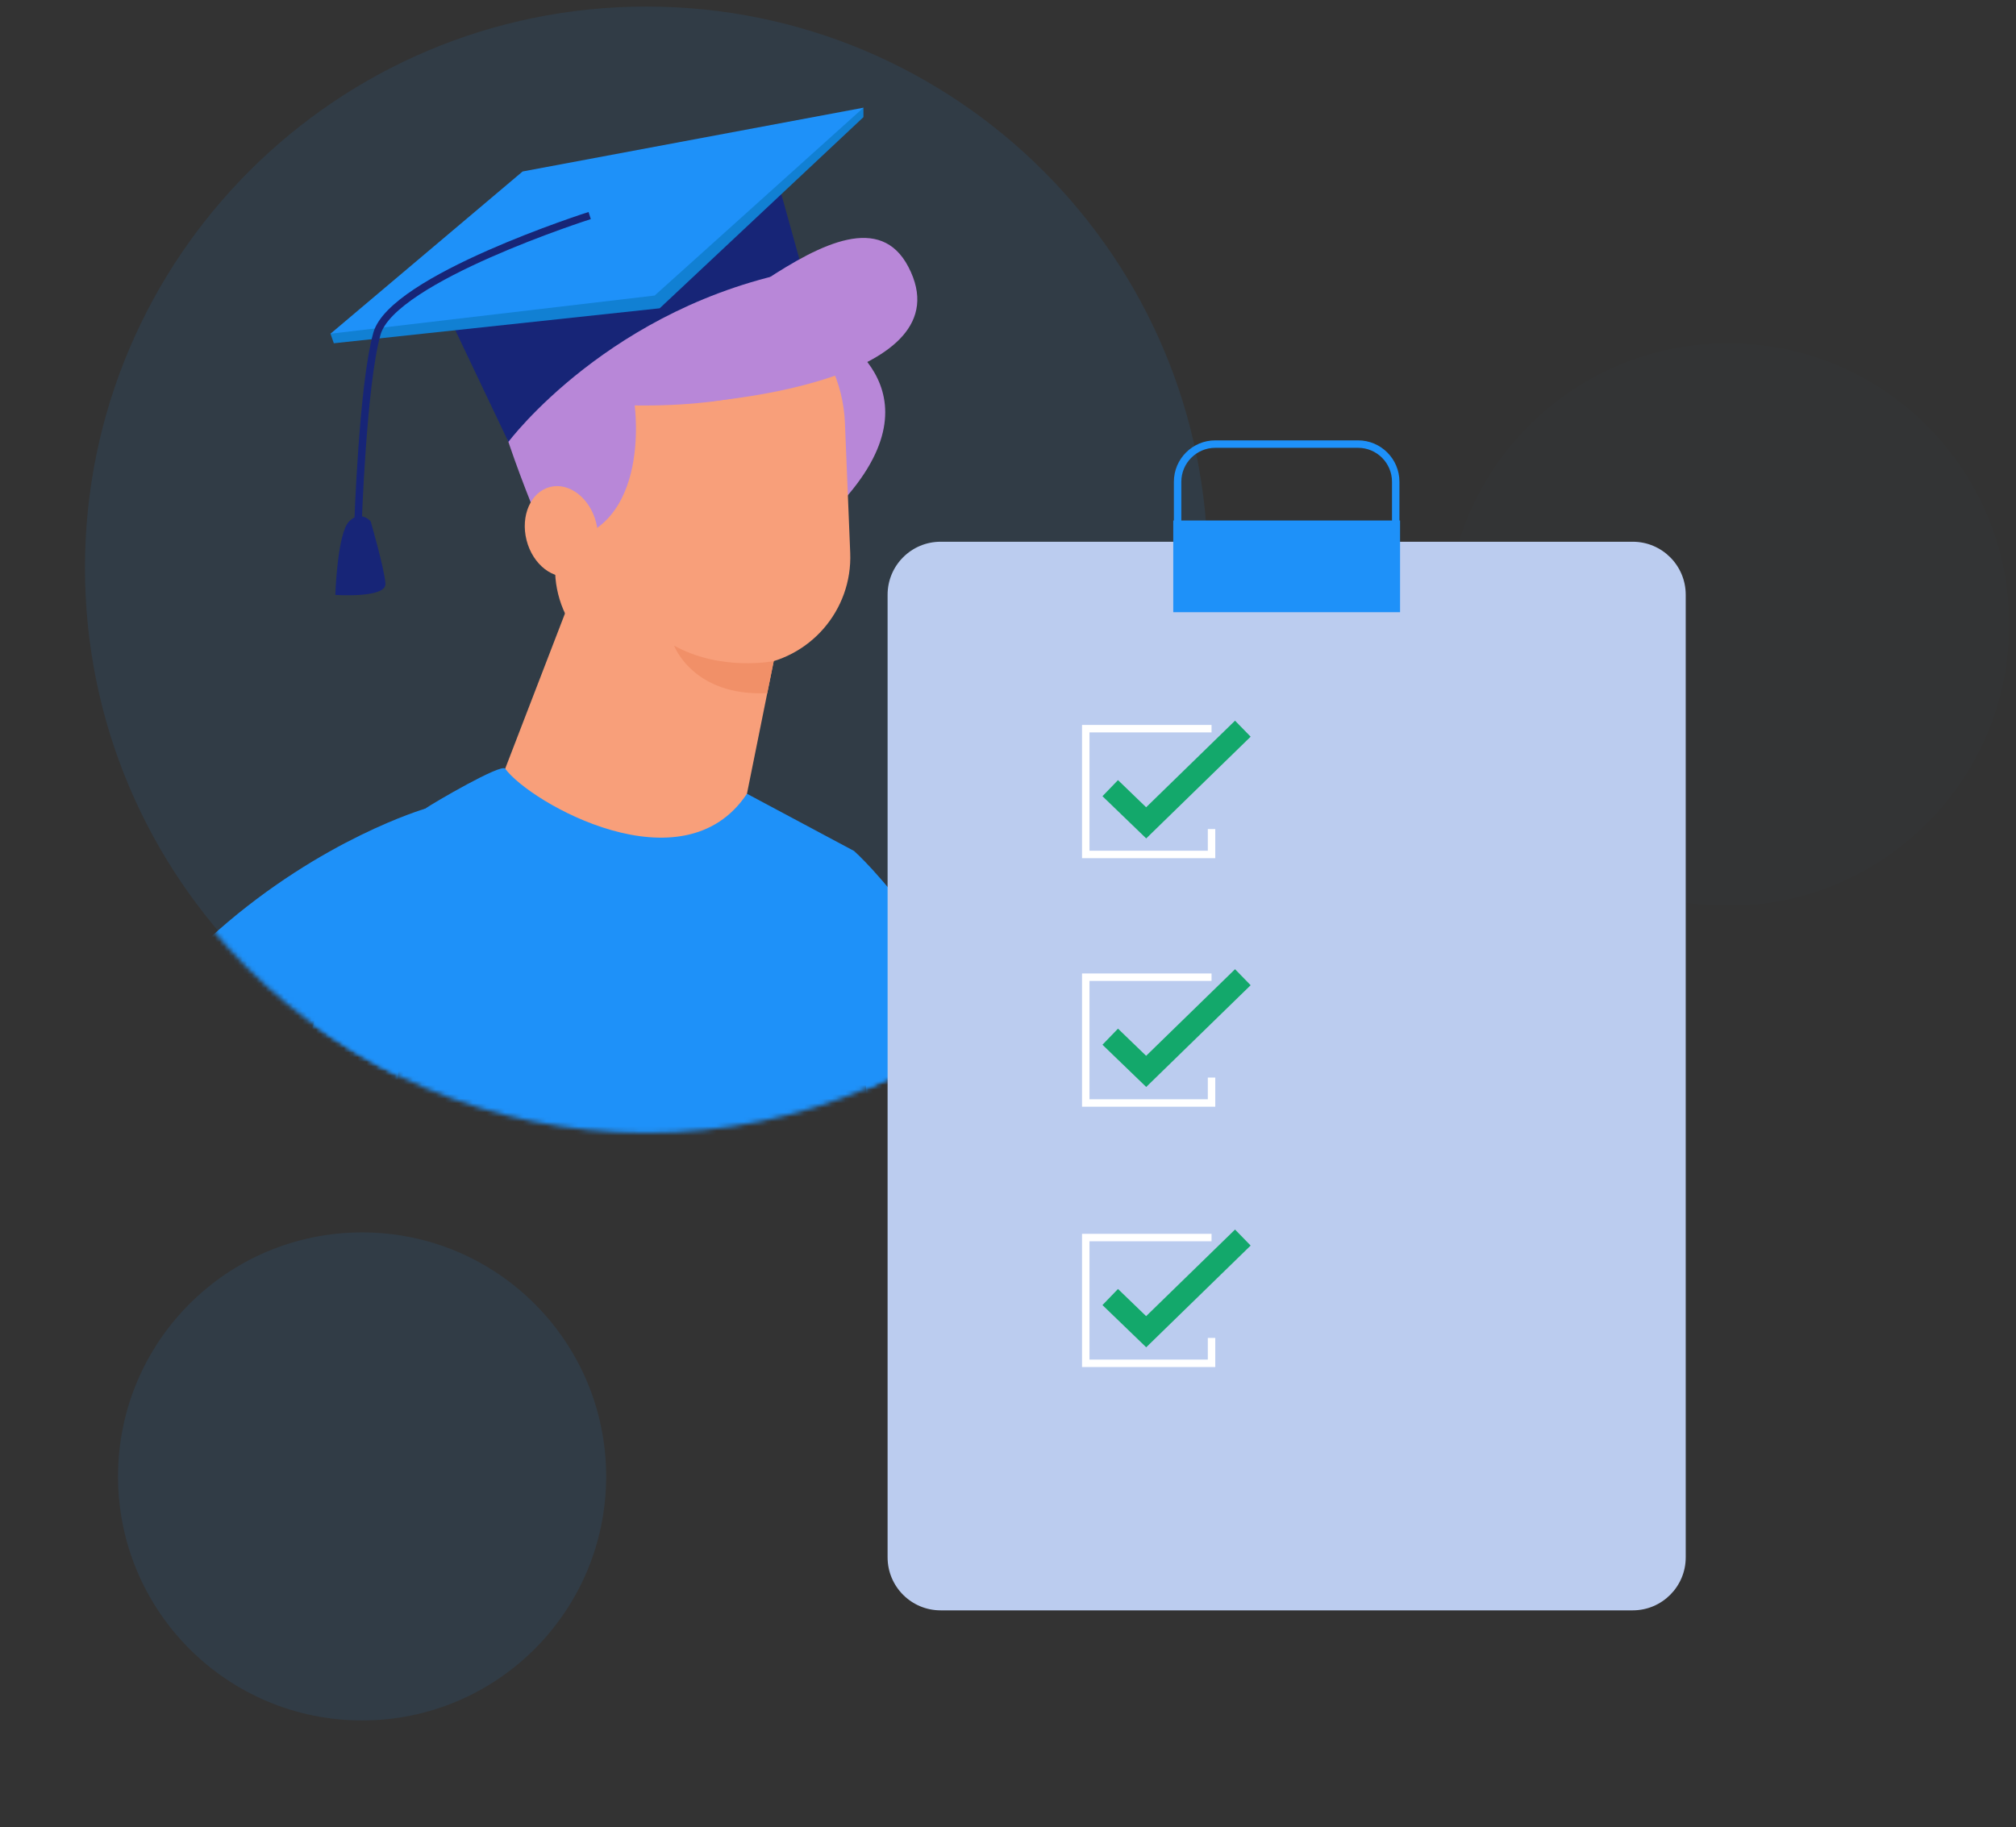 <svg xmlns="http://www.w3.org/2000/svg" xmlns:xlink="http://www.w3.org/1999/xlink" width="438" height="397" viewBox="0 0 438 397">
    <rect x="0" y="0" width="438" height="397" fill="#333333" stroke="none"/>
    <defs>
        <path id="4z0rssksma" d="M.46 123.177c0 67.813 54.972 122.785 122.785 122.785 67.813 0 122.785-54.972 122.785-122.785C246.03 55.366 191.058.394 123.245.394 55.432.394.46 55.366.46 123.177z"/>
        <path id="rlwwymjtyc" d="M.46 123.177c0 67.813 54.972 122.785 122.785 122.785 67.813 0 122.785-54.972 122.785-122.785C246.03 55.366 191.058.394 123.245.394 55.432.394.46 55.366.46 123.177"/>
        <path id="53twic7zfe" d="M.46 123.177c0 67.813 54.972 122.785 122.785 122.785 67.813 0 122.785-54.972 122.785-122.785C246.03 55.366 191.058.394 123.245.394 55.432.394.46 55.366.46 123.177"/>
        <path id="46jsvym5wg" d="M.46 123.177c0 67.813 54.972 122.785 122.785 122.785 67.813 0 122.785-54.972 122.785-122.785C246.03 55.366 191.058.394 123.245.394 55.432.394.46 55.366.46 123.177z"/>
        <path id="kuwsuumqbi" d="M.46 123.177c0 67.813 54.972 122.785 122.785 122.785 67.813 0 122.785-54.972 122.785-122.785C246.03 55.366 191.058.394 123.245.394 55.432.394.46 55.366.46 123.177"/>
        <path id="i7r4wn9njk" d="M.46 123.177c0 67.813 54.972 122.785 122.785 122.785 67.813 0 122.785-54.972 122.785-122.785C246.03 55.366 191.058.394 123.245.394 55.432.394.46 55.366.46 123.177z"/>
        <path id="t4ow43tpym" d="M.46 123.177c0 67.813 54.972 122.785 122.785 122.785 67.813 0 122.785-54.972 122.785-122.785C246.03 55.366 191.058.394 123.245.394 55.432.394.46 55.366.46 123.177"/>
        <path id="zlx5mglt1o" d="M.46 123.177c0 67.813 54.972 122.785 122.785 122.785 67.813 0 122.785-54.972 122.785-122.785C246.03 55.366 191.058.394 123.245.394 55.432.394.46 55.366.46 123.177z"/>
        <path id="bxhbfi3zbq" d="M.46 123.177c0 67.813 54.972 122.785 122.785 122.785 67.813 0 122.785-54.972 122.785-122.785C246.03 55.366 191.058.394 123.245.394 55.432.394.46 55.366.46 123.177"/>
        <path id="uq6i4s824s" d="M.46 123.177c0 67.813 54.972 122.785 122.785 122.785 67.813 0 122.785-54.972 122.785-122.785C246.03 55.366 191.058.394 123.245.394 55.432.394.46 55.366.46 123.177z"/>
        <path id="x1aak4f02u" d="M.46 123.177c0 67.813 54.972 122.785 122.785 122.785 67.813 0 122.785-54.972 122.785-122.785C246.03 55.366 191.058.394 123.245.394 55.432.394.46 55.366.46 123.177z"/>
        <path id="kdjt8w2t3w" d="M.46 123.177c0 67.813 54.972 122.785 122.785 122.785 67.813 0 122.785-54.972 122.785-122.785C246.03 55.366 191.058.394 123.245.394 55.432.394.46 55.366.46 123.177z"/>
        <path id="xwi0twdaay" d="M.46 123.177c0 67.813 54.972 122.785 122.785 122.785 67.813 0 122.785-54.972 122.785-122.785C246.03 55.366 191.058.394 123.245.394 55.432.394.46 55.366.46 123.177"/>
        <path id="8n11hq4p5A" d="M.46 123.177c0 67.813 54.972 122.785 122.785 122.785 67.813 0 122.785-54.972 122.785-122.785C246.03 55.366 191.058.394 123.245.394 55.432.394.46 55.366.46 123.177"/>
        <path id="fue5bif5vC" d="M0.123 0.875L122.356 0.875 122.356 123.105 0.123 123.105z"/>
        <path id="2tcc0dvhtE" d="M0 395.761L436.526 395.761 436.526 0.393 0 0.393z"/>
    </defs>
    <g fill="none" fill-rule="evenodd">
        <g>
            <g>
                <path fill="#1E91F9" fill-opacity=".1" d="M140.44 245.38c-67.367 0-121.978-54.61-121.978-121.976 0-67.367 54.61-121.977 121.978-121.977 67.365 0 121.975 54.61 121.975 121.977 0 67.365-54.61 121.976-121.975 121.976z" transform="translate(-230 -6228) translate(230 6228)"/>
                <g>
                    <g transform="translate(-230 -6228) translate(230 6228) translate(17.194 .227)">
                        <mask id="9b978iybpb" fill="#fff">
                            <use xlink:href="#4z0rssksma"/>
                        </mask>
                        <path fill="#1E91F9" d="M168.34 184.673s23.857 20.77 41.306 71.508l-34.896 53.393-6.41-124.9z" mask="url(#9b978iybpb)"/>
                    </g>
                    <g transform="translate(-230 -6228) translate(230 6228) translate(17.194 .227)">
                        <mask id="4bhvev9bcd" fill="#fff">
                            <use xlink:href="#rlwwymjtyc"/>
                        </mask>
                        <path fill="#B887D8" d="M161.496 70.608s26.405 11.935 5.725 36.534c-20.679 24.598-5.725-36.534-5.725-36.534" mask="url(#4bhvev9bcd)"/>
                    </g>
                    <g transform="translate(-230 -6228) translate(230 6228) translate(17.194 .227)">
                        <mask id="5fa39okjnf" fill="#fff">
                            <use xlink:href="#53twic7zfe"/>
                        </mask>
                        <path fill="#F89F7A" d="M166.378 91.662c-.356-8.81-4.332-17.085-10.984-22.873-6.656-5.786-15.4-8.575-24.175-7.709h-.002c-16.978 1.677-29.704 16.308-29.012 33.356.398 9.809.837 20.547 1.213 29.851.256 6.293 3.093 12.2 7.846 16.334 4.751 4.132 10.994 6.123 17.262 5.506 5.808-.575 11.985-1.186 17.702-1.75 12.466-1.23 21.807-11.972 21.297-24.487-.35-8.641-.76-18.727-1.147-28.228" mask="url(#5fa39okjnf)"/>
                    </g>
                    <g transform="translate(-230 -6228) translate(230 6228) translate(17.194 .227)">
                        <mask id="oc01zrqoqh" fill="#fff">
                            <use xlink:href="#46jsvym5wg"/>
                        </mask>
                        <path fill="#F89F7A" d="M86.349 182.926L109.368 123.177 151.227 141.844 139.612 199.4z" mask="url(#oc01zrqoqh)"/>
                    </g>
                    <g transform="translate(-230 -6228) translate(230 6228) translate(17.194 .227)">
                        <mask id="s76ubk40sj" fill="#fff">
                            <use xlink:href="#kuwsuumqbi"/>
                        </mask>
                        <path fill="#B887D8" d="M120.694 87.877s4.097 29.277-18.883 29.947c0 0-11.689-26.39-13.03-39.932-2.494-25.184 47.932-30.2 68.353-19.482 20.418 10.718 7.9 30.063-36.44 29.467" mask="url(#s76ubk40sj)"/>
                    </g>
                    <g transform="translate(-230 -6228) translate(230 6228) translate(17.194 .227)">
                        <mask id="99xapq2fdl" fill="#fff">
                            <use xlink:href="#i7r4wn9njk"/>
                        </mask>
                        <path fill="#1E91F9" d="M145.09 172.25c-13.887 20.951-47.111 1.962-52.53-5.447-.856-1.174-15.514 7.397-17.407 8.703-29.206 20.149-33.006 106.65-38.222 137.826-2.424 14.498-16.032 63.277-8.776 75.932 2.402 4.187 25.199.98 29.69 1.78 19.04 3.391 104.398 10.02 116.118-3.054 11.642-12.986 2.915-37.164 5.166-52.528 11.817-80.737-10.789-150.789-10.789-150.789l-23.25-12.422z" mask="url(#99xapq2fdl)"/>
                    </g>
                    <g transform="translate(-230 -6228) translate(230 6228) translate(17.194 .227)">
                        <mask id="7o188bakfn" fill="#fff">
                            <use xlink:href="#t4ow43tpym"/>
                        </mask>
                        <path fill="#F89F7A" d="M102.304 105.591c4.172-1.062 8.66 2.397 10.015 7.722 1.355 5.325-.926 10.51-5.096 11.572-4.172 1.063-8.66-2.396-10.015-7.721-1.355-5.325.926-10.51 5.096-11.573" mask="url(#7o188bakfn)"/>
                    </g>
                    <g transform="translate(-230 -6228) translate(230 6228) translate(17.194 .227)">
                        <mask id="koh73d58cp" fill="#fff">
                            <use xlink:href="#zlx5mglt1o"/>
                        </mask>
                        <path fill="#1E91F9" d="M75.154 175.505s-89.314 26.01-92.348 134.068H61.56l13.594-134.068z" mask="url(#koh73d58cp)"/>
                    </g>
                    <g transform="translate(-230 -6228) translate(230 6228) translate(17.194 .227)">
                        <mask id="g2aefyouur" fill="#fff">
                            <use xlink:href="#bxhbfi3zbq"/>
                        </mask>
                        <path fill="#172577" d="M157.134 58.41l-5.757-20.674-75.47 21.558 17.357 36.499s22.1-29.615 63.87-37.383" mask="url(#g2aefyouur)"/>
                    </g>
                    <g transform="translate(-230 -6228) translate(230 6228) translate(17.194 .227)">
                        <mask id="jial6u12qt" fill="#fff">
                            <use xlink:href="#uq6i4s824s"/>
                        </mask>
                        <path fill="#B887D8" d="M137.137 86.955s56.019-4.396 43.007-29.229c-12.037-22.972-51.252 25.412-59.493 16.578l16.486 12.651z" mask="url(#jial6u12qt)"/>
                    </g>
                    <g transform="translate(-230 -6228) translate(230 6228) translate(17.194 .227)">
                        <mask id="i1mnk1bnov" fill="#fff">
                            <use xlink:href="#x1aak4f02u"/>
                        </mask>
                        <path fill="#1180D3" d="M54.609 72.287L55.334 74.363 126.129 66.765 170.395 25.231 170.395 23.178 84.62 56.937z" mask="url(#i1mnk1bnov)"/>
                    </g>
                    <g transform="translate(-230 -6228) translate(230 6228) translate(17.194 .227)">
                        <mask id="kmaqc8feux" fill="#fff">
                            <use xlink:href="#kdjt8w2t3w"/>
                        </mask>
                        <path fill="#1E91F9" d="M96.352 37.033L54.609 72.288 125.039 63.992 170.396 23.177z" mask="url(#kmaqc8feux)"/>
                    </g>
                    <g transform="translate(-230 -6228) translate(230 6228) translate(17.194 .227)">
                        <mask id="k4vby53z4z" fill="#fff">
                            <use xlink:href="#xwi0twdaay"/>
                        </mask>
                        <path fill="#172577" d="M63.343 113.078s2.99 10.305 3.203 13.52c.213 3.217-10.889 2.448-10.889 2.448s.431-13.386 2.991-15.968c2.56-2.583 4.695 0 4.695 0" mask="url(#k4vby53z4z)"/>
                    </g>
                    <g transform="translate(-230 -6228) translate(230 6228) translate(17.194 .227)">
                        <mask id="i5r81yawgB" fill="#fff">
                            <use xlink:href="#8n11hq4p5A"/>
                        </mask>
                        <path stroke="#172577" stroke-width="1.619" d="M110.92 46.61S68.083 60.265 64.697 72.286c-3.101 11.01-4.117 41.448-4.117 41.448" mask="url(#i5r81yawgB)"/>
                    </g>
                </g>
                <g transform="translate(-230 -6228) translate(230 6228) translate(0 .227)">
                    <path fill="#1E91F9" fill-opacity=".1" d="M78.67 373.622c-29.286 0-53.027-23.741-53.027-53.027 0-29.284 23.741-53.025 53.027-53.025 29.284 0 53.025 23.74 53.025 53.025 0 29.286-23.74 53.027-53.025 53.027z"/>
                    <g transform="translate(314.17 73.494)">
                        <mask id="0omhzis5vD" fill="#fff">
                            <use xlink:href="#fue5bif5vC"/>
                        </mask>
                        <path fill="#1E91F9" d="M122.357 61.989c0 33.754-27.362 61.116-61.116 61.116-33.754 0-61.118-27.362-61.118-61.116C.123 28.235 27.487.875 61.241.875c33.754 0 61.116 27.36 61.116 61.114" mask="url(#0omhzis5vD)" opacity=".1"/>
                    </g>
                    <path fill="#BBCCEF" d="M204.36 349.7c-6.36 0-11.52-5.16-11.52-11.522V129.014c0-6.363 5.16-11.523 11.52-11.523h150.365c6.364 0 11.52 5.16 11.52 11.523v209.164c0 6.363-5.156 11.522-11.52 11.522H204.36z"/>
                    <mask id="2405it4j9F" fill="#fff">
                        <use xlink:href="#2tcc0dvhtE"/>
                    </mask>
                    <path fill="#1E91F9" d="M254.905 132.802L304.181 132.802 304.181 112.875 254.905 112.875z" mask="url(#2405it4j9F)"/>
                    <path stroke="#1E91F9" stroke-width="1.619" d="M255.848 115.66v-11.198c0-4.523 3.668-8.19 8.19-8.19h31.01c4.524 0 8.19 3.667 8.19 8.19v11.197" mask="url(#2405it4j9F)"/>
                    <path stroke="#FFF" stroke-width="1.619" d="M263.223 179.923L263.223 185.443 235.894 185.443 235.894 158.112 263.223 158.112" mask="url(#2405it4j9F)"/>
                    <path stroke="#13A86B" stroke-width="4.858" d="M241.211 171.038L249.02 178.576 270.022 158.113" mask="url(#2405it4j9F)"/>
                    <path stroke="#FFF" stroke-width="1.619" d="M263.223 233.928L263.223 239.449 235.894 239.449 235.894 212.118 263.223 212.118" mask="url(#2405it4j9F)"/>
                    <path stroke="#13A86B" stroke-width="4.858" d="M241.211 225.044L249.02 232.582 270.022 212.119" mask="url(#2405it4j9F)"/>
                    <path stroke="#FFF" stroke-width="1.619" d="M263.223 290.501L263.223 296.02 235.894 296.02 235.894 268.689 263.223 268.689" mask="url(#2405it4j9F)"/>
                    <path stroke="#13A86B" stroke-width="4.858" d="M241.211 281.615L249.02 289.153 270.022 268.69" mask="url(#2405it4j9F)"/>
                    <path fill="#F19068" d="M166.695 150.393l1.404-6.96s-11.407 2.293-21.639-3.36c0 0 4.12 11.085 20.235 10.32" mask="url(#2405it4j9F)"/>
                </g>
            </g>
        </g>
    </g>
</svg>

